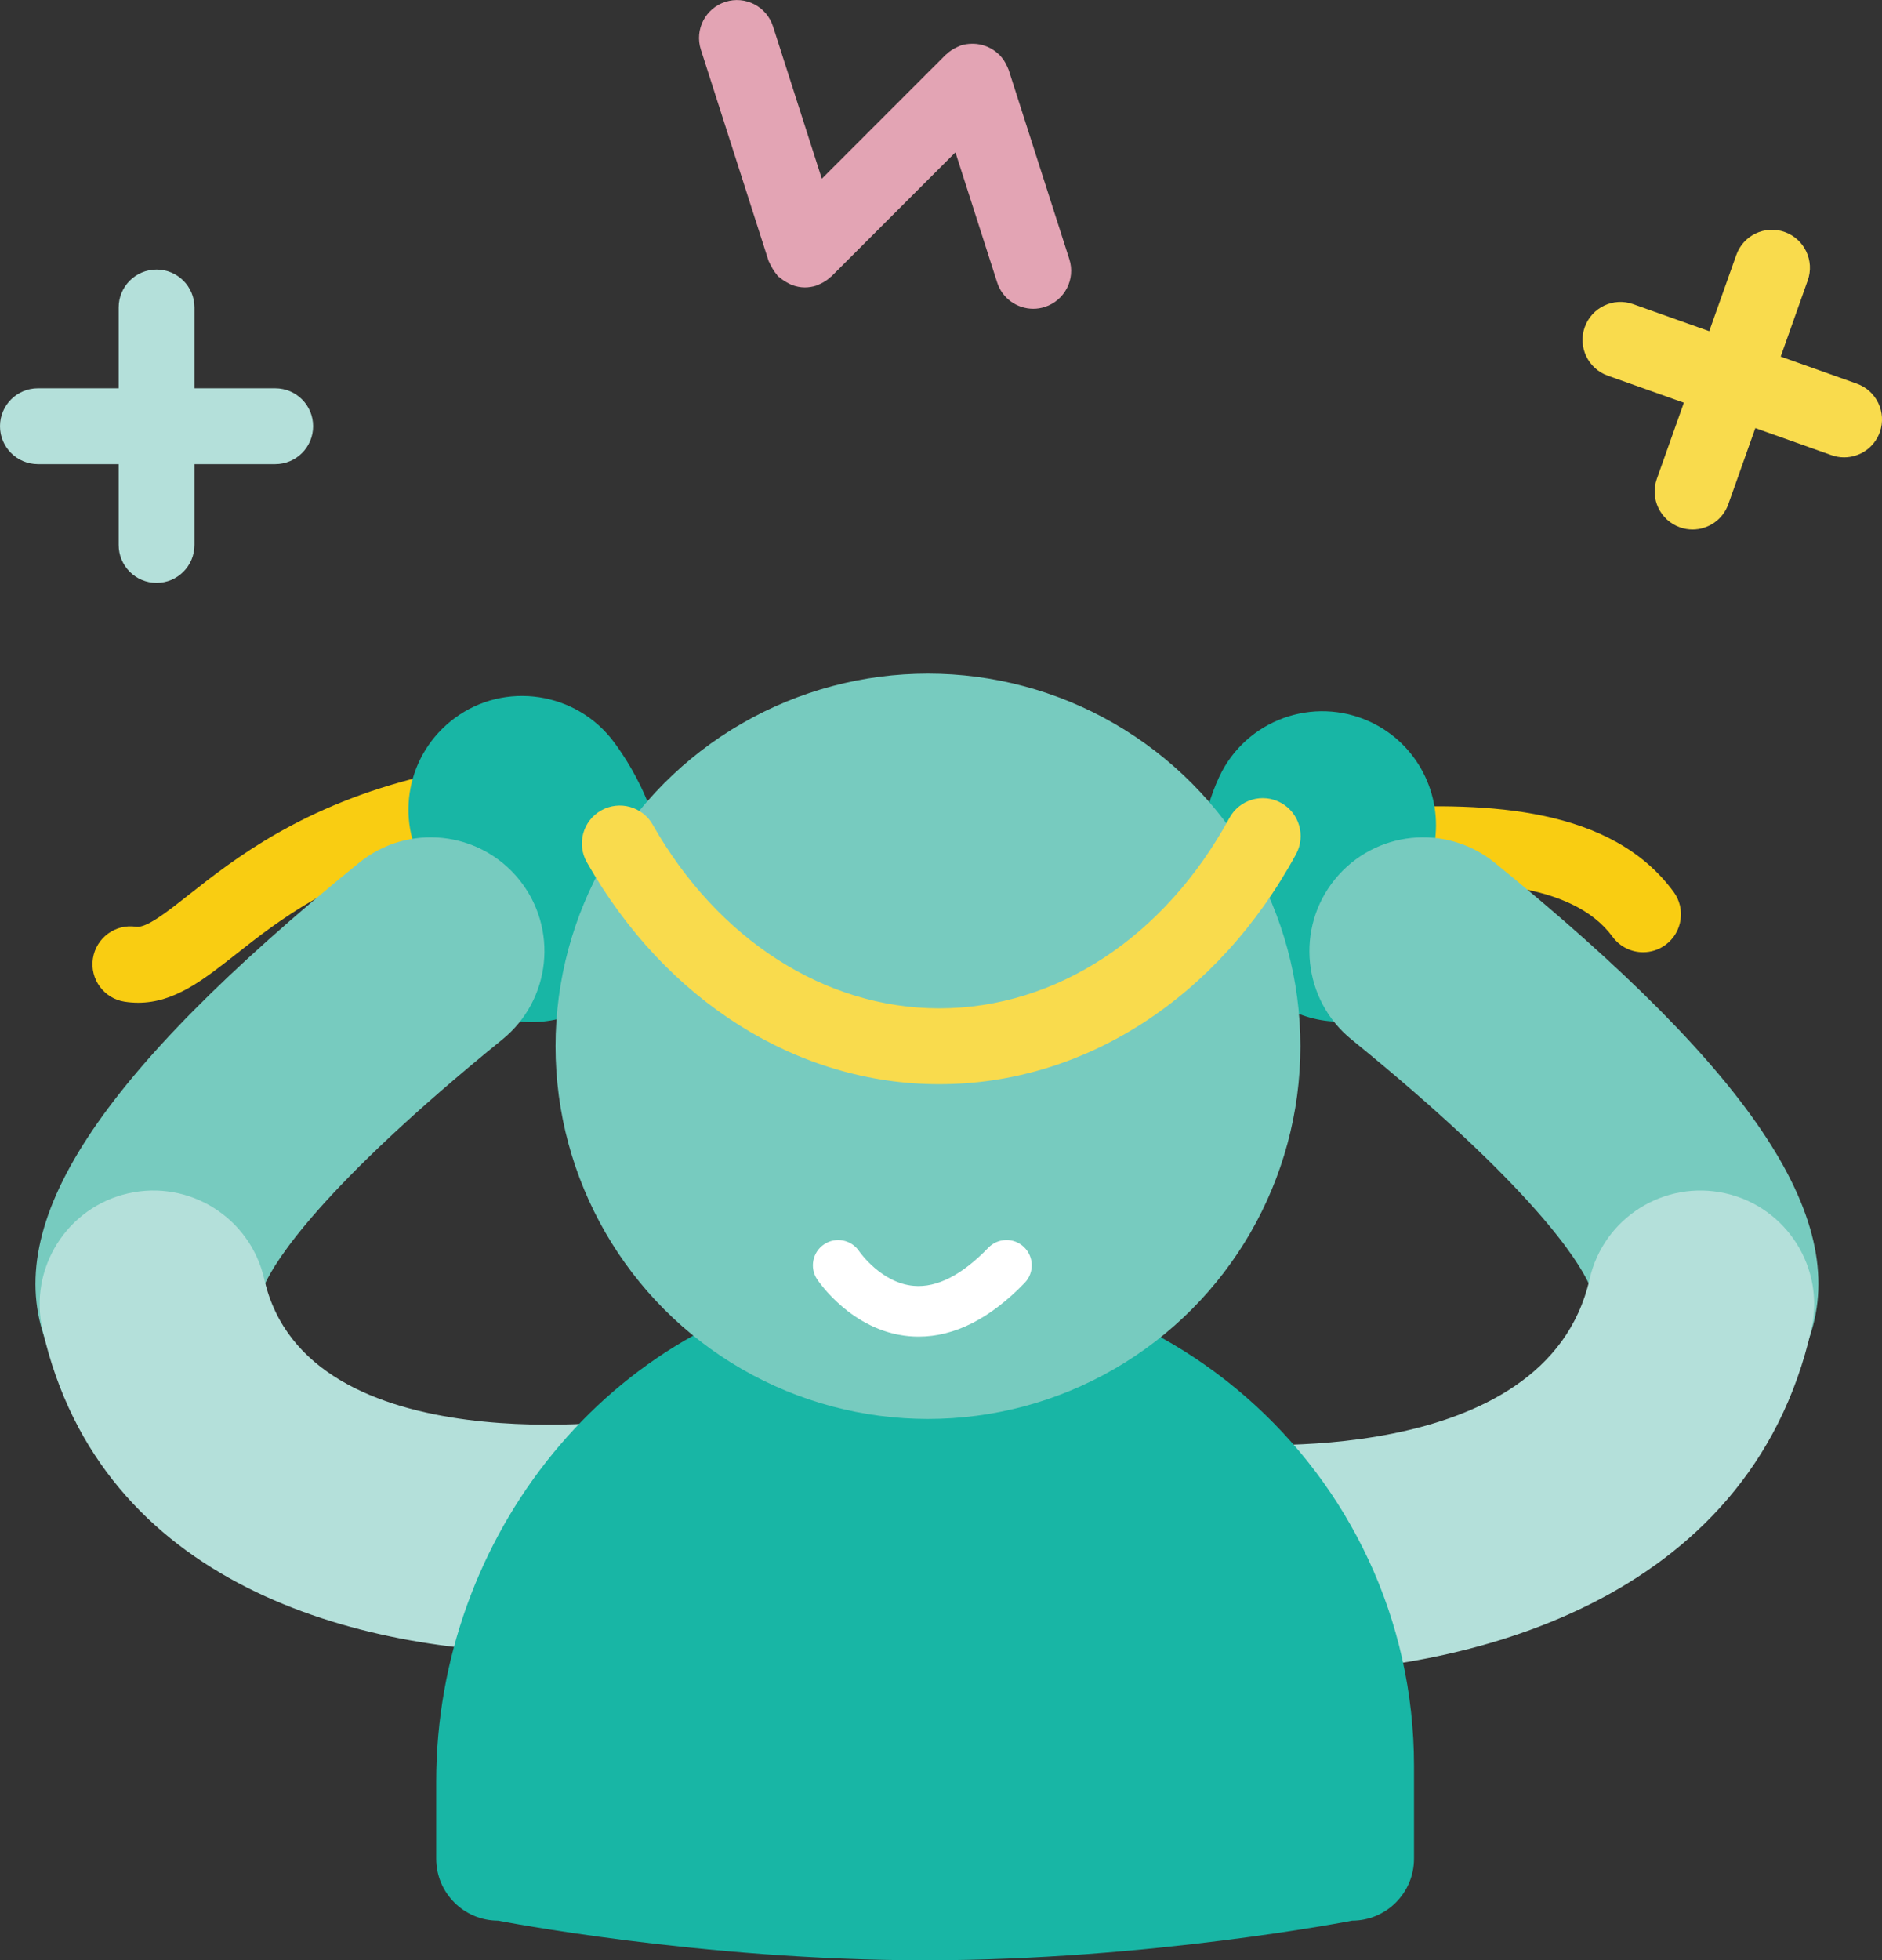 <?xml version="1.0" encoding="utf-8"?>
<!-- Generator: Adobe Illustrator 21.0.0, SVG Export Plug-In . SVG Version: 6.00 Build 0)  -->
<svg version="1.1" id="Layer_1" xmlns="http://www.w3.org/2000/svg" xmlns:xlink="http://www.w3.org/1999/xlink" x="0px" y="0px"
	 viewBox="0 0 74.48 77.529" style="enable-background:new 0 0 74.48 77.529;" xml:space="preserve">
<rect x="0" y="0" width="74.48" height="77.529" fill="#333333" stroke="none"/>
<style type="text/css">
	.st0{fill:#F9CD12;}
	.st1{fill:#B4E0DA;}
	.st2{fill:#F9DB4D;}
	.st3{fill:#E3A4B4;}
	.st4{fill:#18B6A5;}
	.st5{fill:#77CBBF;}
	.st6{fill:#FFFFFF;}
</style>
<g>
	<path class="st0" d="M5.469,39.659c-0.174,0-0.352-0.013-0.535-0.041c-0.819-0.125-1.382-0.89-1.257-1.708s0.89-1.379,1.708-1.257
		c0.406,0.058,1.19-0.557,2.098-1.272c1.786-1.407,4.484-3.534,9.3-4.69c4.268-1.025,7.238-0.449,8.828,1.712
		c0.491,0.667,0.348,1.606-0.319,2.097c-0.667,0.492-1.606,0.349-2.097-0.319c-1.006-1.366-3.661-1.065-5.711-0.573
		c-4.177,1.003-6.47,2.81-8.144,4.13C8.042,38.76,6.901,39.659,5.469,39.659z"/>
	<path class="st0" d="M65.026,37.661c-0.46,0-0.915-0.211-1.209-0.611c-1.613-2.192-5.516-2.292-9.123-2.098
		c-1.813,0.096-2.19,0.047-2.873-0.073c-0.352-0.062-0.791-0.139-1.87-0.215c-0.826-0.059-1.449-0.776-1.39-1.602
		c0.058-0.826,0.771-1.456,1.602-1.39c1.233,0.087,1.779,0.183,2.177,0.253c0.445,0.078,0.648,0.115,2.194,0.031
		c4.405-0.234,9.241-0.024,11.698,3.316c0.491,0.667,0.348,1.606-0.319,2.097C65.646,37.566,65.335,37.661,65.026,37.661z"/>
	<path class="st1" d="M10.893,15.357H7.696v-3.196c0-0.829-0.671-1.5-1.5-1.5s-1.5,0.671-1.5,1.5v3.196H1.5
		c-0.829,0-1.5,0.671-1.5,1.5s0.671,1.5,1.5,1.5h3.196v3.196c0,0.829,0.671,1.5,1.5,1.5s1.5-0.671,1.5-1.5v-3.196h3.196
		c0.829,0,1.5-0.671,1.5-1.5S11.721,15.357,10.893,15.357z"/>
	<path class="st2" d="M73.482,15.173l-3.011-1.07l1.07-3.012c0.277-0.78-0.131-1.638-0.912-1.916
		c-0.783-0.278-1.639,0.13-1.916,0.912l-1.07,3.012l-3.012-1.07c-0.781-0.279-1.638,0.131-1.916,0.912
		c-0.277,0.78,0.131,1.638,0.912,1.916l3.012,1.07l-1.07,3.012c-0.277,0.78,0.131,1.638,0.912,1.916
		c0.166,0.059,0.335,0.087,0.502,0.087c0.617,0,1.195-0.384,1.414-0.999l1.07-3.012l3.012,1.07c0.166,0.059,0.335,0.087,0.502,0.087
		c0.617,0,1.195-0.384,1.414-0.999C74.671,16.309,74.262,15.451,73.482,15.173z"/>
	<path class="st3" d="M42.319,10.252l-2.401-7.487c-0.008-0.025-0.022-0.047-0.031-0.072c-0.009-0.024-0.02-0.047-0.031-0.071
		c-0.073-0.165-0.169-0.311-0.289-0.435C39.559,2.18,39.557,2.17,39.55,2.163c-0.009-0.009-0.022-0.012-0.031-0.02
		c-0.128-0.122-0.275-0.219-0.436-0.289c-0.023-0.01-0.045-0.019-0.069-0.027c-0.156-0.059-0.321-0.092-0.492-0.096
		c-0.024-0.001-0.047,0-0.071,0.001c-0.14,0.003-0.281,0.02-0.421,0.065c-0.026,0.008-0.047,0.022-0.072,0.031
		c-0.024,0.009-0.046,0.02-0.07,0.031c-0.165,0.073-0.312,0.17-0.436,0.29c-0.007,0.007-0.017,0.009-0.024,0.016l-4.904,4.904
		l-1.932-6.024c-0.253-0.789-1.099-1.224-1.886-0.97c-0.789,0.253-1.223,1.098-0.97,1.886l2.683,8.365
		c0.007,0.02,0.021,0.035,0.028,0.055c0.02,0.055,0.053,0.103,0.08,0.156c0.059,0.117,0.127,0.224,0.211,0.318
		c0.02,0.023,0.027,0.052,0.049,0.073c0.023,0.023,0.054,0.03,0.078,0.052c0.1,0.088,0.208,0.158,0.326,0.217
		c0.047,0.023,0.09,0.052,0.139,0.07c0.165,0.061,0.337,0.101,0.517,0.101c0.152,0,0.306-0.023,0.458-0.072
		c0.026-0.008,0.047-0.022,0.072-0.031c0.024-0.009,0.046-0.02,0.07-0.031c0.165-0.073,0.312-0.17,0.436-0.29
		c0.007-0.007,0.017-0.009,0.024-0.016l4.904-4.904l1.651,5.146c0.204,0.637,0.793,1.042,1.428,1.042
		c0.152,0,0.306-0.023,0.458-0.072C42.137,11.885,42.571,11.041,42.319,10.252z"/>
	<path class="st4" d="M53.036,40.409c-0.789,0-1.588-0.208-2.313-0.644c-3.429-2.061-3.84-6.105-2.474-9.036
		c1.05-2.253,3.728-3.226,5.98-2.178c1.877,0.875,2.868,2.881,2.537,4.83c0.953,1.406,1.065,3.294,0.132,4.845
		C56.053,39.631,54.563,40.409,53.036,40.409z M55.358,32.052c0.001,0,0.002,0.001,0.003,0.001
		C55.36,32.053,55.359,32.052,55.358,32.052z"/>
	<path class="st5" d="M67.3,56.087c-0.329,0-0.664-0.036-0.998-0.112c-2.368-0.536-3.873-2.848-3.43-5.214
		c-0.405-0.88-2.166-3.785-9.389-9.651c-1.929-1.567-2.223-4.401-0.656-6.33c1.567-1.929,4.401-2.223,6.33-0.656
		c10.349,8.405,14.175,14.262,12.381,18.965C70.9,54.897,69.184,56.087,67.3,56.087z"/>
	<path class="st1" d="M50.347,66.179c-1.024,0-1.978-0.051-2.831-0.138c-2.472-0.254-4.27-2.465-4.016-4.937
		c0.254-2.468,2.455-4.259,4.927-4.017c0.249,0.022,12.754,1.106,14.481-6.497c0.55-2.423,2.957-3.942,5.384-3.392
		c2.424,0.55,3.942,2.961,3.392,5.384C69.221,63.434,57.891,66.179,50.347,66.179z"/>
	<path class="st4" d="M21.043,40.425c-1.527,0-3.017-0.778-3.861-2.182c-0.734-1.221-0.821-2.651-0.359-3.891
		c-1.208-1.965-0.72-4.547,1.169-5.948c1.996-1.48,4.829-1.043,6.31,0.953c0.737,0.994,2.39,3.619,1.815,6.517
		c-0.326,1.646-1.306,3.034-2.759,3.908C22.632,40.218,21.832,40.425,21.043,40.425z M18.72,32.068
		c-0.001,0.001-0.003,0.002-0.004,0.002C18.717,32.07,18.719,32.069,18.72,32.068z"/>
	<path class="st5" d="M6.066,56.087c-1.885,0-3.603-1.192-4.239-3.001c-1.788-4.707,2.04-10.563,12.382-18.962
		c1.929-1.568,4.763-1.273,6.33,0.656c1.567,1.929,1.273,4.763-0.656,6.33c-7.223,5.866-8.983,8.771-9.389,9.651
		c0.443,2.366-1.062,4.678-3.43,5.214C6.729,56.051,6.395,56.087,6.066,56.087z"/>
	<path class="st1" d="M21.922,65.368c-7.724,0-17.934-2.624-20.241-12.785c-0.55-2.424,0.968-4.834,3.392-5.385
		c2.427-0.551,4.834,0.969,5.385,3.392c1.688,7.437,14.75,5.547,14.882,5.529c2.456-0.375,4.75,1.311,5.127,3.763
		c0.378,2.452-1.294,4.746-3.745,5.13C25.338,65.23,23.695,65.368,21.922,65.368z"/>
	<path id="XMLID_2920_" class="st4" d="M53.509,75.962c0,0-8.015,1.568-16.898,1.568s-16.898-1.568-16.898-1.568
		c-1.353,0-2.45-1.097-2.45-2.45l0-3.051c0-9.683,6.849-18.347,16.429-19.756c11.957-1.759,22.267,7.506,22.267,19.132v3.675
		C55.959,74.865,54.862,75.962,53.509,75.962z"/>
	<circle id="XMLID_2846_" class="st5" cx="36.724" cy="41.381" r="14.739"/>
	<path class="st2" d="M37.169,42.881c-5.611,0-10.825-3.283-13.946-8.781c-0.409-0.721-0.156-1.636,0.564-2.045
		c0.722-0.409,1.637-0.156,2.045,0.563c2.582,4.547,6.82,7.262,11.337,7.262c4.624,0,8.918-2.815,11.486-7.53
		c0.396-0.728,1.308-0.997,2.035-0.6c0.728,0.396,0.996,1.307,0.6,2.035C48.188,39.481,42.909,42.881,37.169,42.881z"/>
	<path class="st6" d="M36.355,52.864c-0.13,0-0.261-0.006-0.392-0.018c-2.251-0.207-3.572-2.168-3.627-2.251
		c-0.305-0.46-0.178-1.081,0.283-1.385c0.459-0.303,1.077-0.178,1.383,0.278c0.023,0.033,0.878,1.258,2.158,1.368
		c0.917,0.081,1.911-0.428,2.952-1.507c0.384-0.397,1.018-0.408,1.414-0.025c0.397,0.384,0.409,1.017,0.025,1.414
		C39.187,52.15,37.778,52.864,36.355,52.864z"/>
</g>
</svg>
